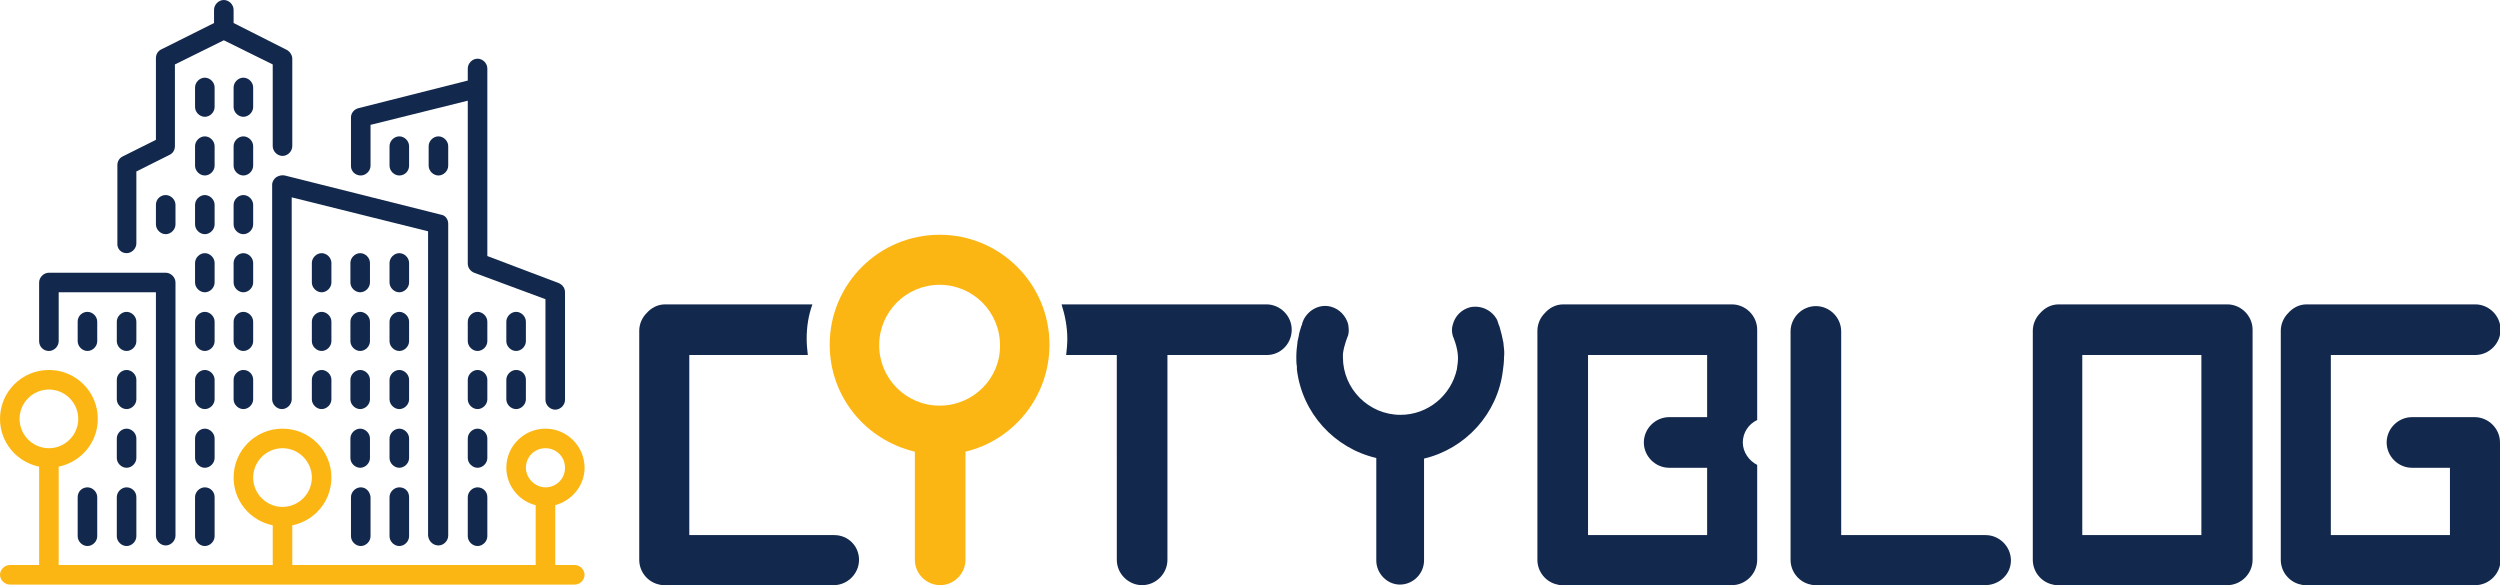 <?xml version="1.0" encoding="utf-8"?>
<!-- Generator: Adobe Illustrator 18.0.0, SVG Export Plug-In . SVG Version: 6.00 Build 0)  -->
<!DOCTYPE svg PUBLIC "-//W3C//DTD SVG 1.1//EN" "http://www.w3.org/Graphics/SVG/1.1/DTD/svg11.dtd">
<svg version="1.1" id="Layer_1" xmlns="http://www.w3.org/2000/svg" xmlns:xlink="http://www.w3.org/1999/xlink" x="0px" y="0px"
	 viewBox="0 0 434.5 101.7" enable-background="new 0 0 434.5 101.7" xml:space="preserve">
<path fill="#12284C" d="M64.3,66c0-0.9-0.8-1.7-1.7-1.7c-0.9,0-1.7,0.8-1.7,1.7v3.4c0,0.9,0.8,1.7,1.7,1.7c0.9,0,1.7-0.8,1.7-1.7V66
	z M64.3,66"/>
<path fill="#12284C" d="M62.7,84.7c-0.9,0-1.7,0.8-1.7,1.7v6.8c0,0.9,0.8,1.7,1.7,1.7c0.9,0,1.7-0.8,1.7-1.7v-6.8
	C64.3,85.4,63.6,84.7,62.7,84.7L62.7,84.7z M62.7,84.7"/>
<path fill="#12284C" d="M71.1,45.7c0-0.9-0.8-1.7-1.7-1.7c-0.9,0-1.7,0.8-1.7,1.7v3.4c0,0.9,0.8,1.7,1.7,1.7c0.9,0,1.7-0.8,1.7-1.7
	V45.7z M71.1,45.7"/>
<path fill="#12284C" d="M64.3,55.9c0-0.9-0.8-1.7-1.7-1.7c-0.9,0-1.7,0.8-1.7,1.7v3.4c0,0.9,0.8,1.7,1.7,1.7c0.9,0,1.7-0.8,1.7-1.7
	V55.9z M64.3,55.9"/>
<path fill="#12284C" d="M64.3,76.2c0-0.9-0.8-1.7-1.7-1.7c-0.9,0-1.7,0.8-1.7,1.7v3.4c0,0.9,0.8,1.7,1.7,1.7c0.9,0,1.7-0.8,1.7-1.7
	V76.2z M64.3,76.2"/>
<path fill="#12284C" d="M71.1,55.9c0-0.9-0.8-1.7-1.7-1.7c-0.9,0-1.7,0.8-1.7,1.7v3.4c0,0.9,0.8,1.7,1.7,1.7c0.9,0,1.7-0.8,1.7-1.7
	V55.9z M71.1,55.9"/>
<path fill="#12284C" d="M57.6,45.7c0-0.9-0.8-1.7-1.7-1.7c-0.9,0-1.7,0.8-1.7,1.7v3.4c0,0.9,0.8,1.7,1.7,1.7c0.9,0,1.7-0.8,1.7-1.7
	V45.7z M57.6,45.7"/>
<path fill="#12284C" d="M64.3,45.7c0-0.9-0.8-1.7-1.7-1.7c-0.9,0-1.7,0.8-1.7,1.7v3.4c0,0.9,0.8,1.7,1.7,1.7c0.9,0,1.7-0.8,1.7-1.7
	V45.7z M64.3,45.7"/>
<path fill="#12284C" d="M71.1,28.8v-3.4c0-0.9-0.8-1.7-1.7-1.7c-0.9,0-1.7,0.8-1.7,1.7v3.4c0,0.9,0.8,1.7,1.7,1.7
	C70.4,30.5,71.1,29.7,71.1,28.8L71.1,28.8z M71.1,28.8"/>
<path fill="#12284C" d="M57.6,55.9c0-0.9-0.8-1.7-1.7-1.7c-0.9,0-1.7,0.8-1.7,1.7v3.4c0,0.9,0.8,1.7,1.7,1.7c0.9,0,1.7-0.8,1.7-1.7
	V55.9z M57.6,55.9"/>
<path fill="#12284C" d="M77.9,25.4c0-0.9-0.8-1.7-1.7-1.7c-0.9,0-1.7,0.8-1.7,1.7v3.4c0,0.9,0.8,1.7,1.7,1.7c0.9,0,1.7-0.8,1.7-1.7
	V25.4z M77.9,25.4"/>
<path fill="#12284C" d="M55.9,64.3c-0.9,0-1.7,0.8-1.7,1.7v3.4c0,0.9,0.8,1.7,1.7,1.7c0.9,0,1.7-0.8,1.7-1.7V66
	C57.6,65.1,56.8,64.3,55.9,64.3L55.9,64.3z M55.9,64.3"/>
<path fill="#12284C" d="M84.7,76.2c0-0.9-0.8-1.7-1.7-1.7c-0.9,0-1.7,0.8-1.7,1.7v3.4c0,0.9,0.8,1.7,1.7,1.7c0.9,0,1.7-0.8,1.7-1.7
	V76.2z M84.7,76.2"/>
<path fill="#12284C" d="M83,84.7c-0.9,0-1.7,0.8-1.7,1.7v6.8c0,0.9,0.8,1.7,1.7,1.7c0.9,0,1.7-0.8,1.7-1.7v-6.8
	C84.7,85.4,83.9,84.7,83,84.7L83,84.7z M83,84.7"/>
<path fill="#12284C" d="M89.7,64.3c-0.9,0-1.7,0.8-1.7,1.7v3.4c0,0.9,0.8,1.7,1.7,1.7c0.9,0,1.7-0.8,1.7-1.7V66
	C91.4,65.1,90.7,64.3,89.7,64.3L89.7,64.3z M89.7,64.3"/>
<path fill="#12284C" d="M62.7,30.5c0.9,0,1.7-0.8,1.7-1.7v-7.1l16.9-4.2v28.3c0,0.7,0.4,1.3,1.1,1.6L94.8,52v17.5
	c0,0.9,0.8,1.7,1.7,1.7c0.9,0,1.7-0.8,1.7-1.7V50.8c0-0.7-0.4-1.3-1.1-1.6l-12.4-4.7V11.9c0-0.9-0.8-1.7-1.7-1.7
	c-0.9,0-1.7,0.8-1.7,1.7v2.1l-19,4.8c-0.8,0.2-1.3,0.9-1.3,1.6v8.5C61,29.7,61.7,30.5,62.7,30.5L62.7,30.5z M62.7,30.5"/>
<path fill="#12284C" d="M91.4,55.9c0-0.9-0.8-1.7-1.7-1.7c-0.9,0-1.7,0.8-1.7,1.7v3.4c0,0.9,0.8,1.7,1.7,1.7c0.9,0,1.7-0.8,1.7-1.7
	V55.9z M91.4,55.9"/>
<path fill="#12284C" d="M84.7,55.9c0-0.9-0.8-1.7-1.7-1.7c-0.9,0-1.7,0.8-1.7,1.7v3.4c0,0.9,0.8,1.7,1.7,1.7c0.9,0,1.7-0.8,1.7-1.7
	V55.9z M84.7,55.9"/>
<path fill="#12284C" d="M71.1,76.2c0-0.9-0.8-1.7-1.7-1.7c-0.9,0-1.7,0.8-1.7,1.7v3.4c0,0.9,0.8,1.7,1.7,1.7c0.9,0,1.7-0.8,1.7-1.7
	V76.2z M71.1,76.2"/>
<path fill="#12284C" d="M84.7,66c0-0.9-0.8-1.7-1.7-1.7c-0.9,0-1.7,0.8-1.7,1.7v3.4c0,0.9,0.8,1.7,1.7,1.7c0.9,0,1.7-0.8,1.7-1.7V66
	z M84.7,66"/>
<path fill="#12284C" d="M69.4,84.7c-0.9,0-1.7,0.8-1.7,1.7v6.8c0,0.9,0.8,1.7,1.7,1.7c0.9,0,1.7-0.8,1.7-1.7v-6.8
	C71.1,85.4,70.4,84.7,69.4,84.7L69.4,84.7z M69.4,84.7"/>
<path fill="#12284C" d="M71.1,66c0-0.9-0.8-1.7-1.7-1.7c-0.9,0-1.7,0.8-1.7,1.7v3.4c0,0.9,0.8,1.7,1.7,1.7c0.9,0,1.7-0.8,1.7-1.7V66
	z M71.1,66"/>
<path fill="#12284C" d="M76.2,94.8c0.9,0,1.7-0.8,1.7-1.7V38.9c0-0.8-0.5-1.5-1.3-1.6l-27.1-6.8c-0.5-0.1-1,0-1.5,0.3
	c-0.4,0.3-0.7,0.8-0.7,1.3v37.3c0,0.9,0.8,1.7,1.7,1.7c0.9,0,1.7-0.8,1.7-1.7V34.3l23.7,5.9v52.9C74.5,94.1,75.3,94.8,76.2,94.8
	L76.2,94.8z M76.2,94.8"/>
<path fill="#12284C" d="M37.3,35.6c0-0.9-0.8-1.7-1.7-1.7c-0.9,0-1.7,0.8-1.7,1.7v3.4c0,0.9,0.8,1.7,1.7,1.7c0.9,0,1.7-0.8,1.7-1.7
	V35.6z M37.3,35.6"/>
<path fill="#12284C" d="M37.3,25.4c0-0.9-0.8-1.7-1.7-1.7c-0.9,0-1.7,0.8-1.7,1.7v3.4c0,0.9,0.8,1.7,1.7,1.7c0.9,0,1.7-0.8,1.7-1.7
	V25.4z M37.3,25.4"/>
<path fill="#12284C" d="M23.7,76.2c0-0.9-0.8-1.7-1.7-1.7c-0.9,0-1.7,0.8-1.7,1.7v3.4c0,0.9,0.8,1.7,1.7,1.7c0.9,0,1.7-0.8,1.7-1.7
	V76.2z M23.7,76.2"/>
<path fill="#12284C" d="M8.5,61c0.9,0,1.7-0.8,1.7-1.7v-8.5h16.9v42.3c0,0.9,0.8,1.7,1.7,1.7c0.9,0,1.7-0.8,1.7-1.7v-44
	c0-0.9-0.8-1.7-1.7-1.7H8.5c-0.9,0-1.7,0.8-1.7,1.7v10.2C6.8,60.2,7.5,61,8.5,61L8.5,61z M8.5,61"/>
<path fill="#12284C" d="M27.1,35.6v3.4c0,0.9,0.8,1.7,1.7,1.7c0.9,0,1.7-0.8,1.7-1.7v-3.4c0-0.9-0.8-1.7-1.7-1.7
	C27.9,33.9,27.1,34.6,27.1,35.6L27.1,35.6z M27.1,35.6"/>
<path fill="#12284C" d="M37.3,15.2c0-0.9-0.8-1.7-1.7-1.7c-0.9,0-1.7,0.8-1.7,1.7v3.4c0,0.9,0.8,1.7,1.7,1.7c0.9,0,1.7-0.8,1.7-1.7
	V15.2z M37.3,15.2"/>
<path fill="#12284C" d="M22,84.7c-0.9,0-1.7,0.8-1.7,1.7v6.8c0,0.9,0.8,1.7,1.7,1.7c0.9,0,1.7-0.8,1.7-1.7v-6.8
	C23.7,85.4,22.9,84.7,22,84.7L22,84.7z M22,84.7"/>
<path fill="#FCB614" d="M99.9,98.2h-3.4V87.8c2.9-0.8,5.1-3.4,5.1-6.5c0-3.7-3-6.8-6.8-6.8c-3.7,0-6.8,3-6.8,6.8
	c0,3.1,2.2,5.8,5.1,6.5v10.4H50.8v-6.9c3.9-0.8,6.8-4.2,6.8-8.3c0-4.7-3.8-8.5-8.5-8.5c-4.7,0-8.5,3.8-8.5,8.5
	c0,4.1,2.9,7.5,6.8,8.3v6.9H10.2V81.1c3.9-0.8,6.8-4.2,6.8-8.3c0-4.7-3.8-8.5-8.5-8.5c-4.7,0-8.5,3.8-8.5,8.5c0,4.1,2.9,7.5,6.8,8.3
	v17.1H1.7C0.8,98.2,0,99,0,99.9c0,0.9,0.8,1.7,1.7,1.7h98.2c0.9,0,1.7-0.8,1.7-1.7C101.6,99,100.8,98.2,99.9,98.2L99.9,98.2z
	 M3.4,72.8c0-2.8,2.3-5.1,5.1-5.1c2.8,0,5.1,2.3,5.1,5.1c0,2.8-2.3,5.1-5.1,5.1C5.7,77.9,3.4,75.6,3.4,72.8L3.4,72.8z M44,83
	c0-2.8,2.3-5.1,5.1-5.1c2.8,0,5.1,2.3,5.1,5.1c0,2.8-2.3,5.1-5.1,5.1C46.3,88.1,44,85.8,44,83L44,83z M91.4,81.3
	c0-1.9,1.5-3.4,3.4-3.4c1.9,0,3.4,1.5,3.4,3.4c0,1.9-1.5,3.4-3.4,3.4C93,84.7,91.4,83.1,91.4,81.3L91.4,81.3z M91.4,81.3"/>
<path fill="#12284C" d="M13.5,86.4v6.8c0,0.9,0.8,1.7,1.7,1.7c0.9,0,1.7-0.8,1.7-1.7v-6.8c0-0.9-0.8-1.7-1.7-1.7
	C14.3,84.7,13.5,85.4,13.5,86.4L13.5,86.4z M13.5,86.4"/>
<path fill="#12284C" d="M23.7,55.9c0-0.9-0.8-1.7-1.7-1.7c-0.9,0-1.7,0.8-1.7,1.7v3.4c0,0.9,0.8,1.7,1.7,1.7c0.9,0,1.7-0.8,1.7-1.7
	V55.9z M23.7,55.9"/>
<path fill="#12284C" d="M23.7,66c0-0.9-0.8-1.7-1.7-1.7c-0.9,0-1.7,0.8-1.7,1.7v3.4c0,0.9,0.8,1.7,1.7,1.7c0.9,0,1.7-0.8,1.7-1.7V66
	z M23.7,66"/>
<path fill="#12284C" d="M13.5,55.9v3.4c0,0.9,0.8,1.7,1.7,1.7c0.9,0,1.7-0.8,1.7-1.7v-3.4c0-0.9-0.8-1.7-1.7-1.7
	C14.3,54.2,13.5,54.9,13.5,55.9L13.5,55.9z M13.5,55.9"/>
<path fill="#12284C" d="M37.3,66c0-0.9-0.8-1.7-1.7-1.7c-0.9,0-1.7,0.8-1.7,1.7v3.4c0,0.9,0.8,1.7,1.7,1.7c0.9,0,1.7-0.8,1.7-1.7V66
	z M37.3,66"/>
<path fill="#12284C" d="M44,45.7c0-0.9-0.8-1.7-1.7-1.7c-0.9,0-1.7,0.8-1.7,1.7v3.4c0,0.9,0.8,1.7,1.7,1.7c0.9,0,1.7-0.8,1.7-1.7
	V45.7z M44,45.7"/>
<path fill="#12284C" d="M44,35.6c0-0.9-0.8-1.7-1.7-1.7c-0.9,0-1.7,0.8-1.7,1.7v3.4c0,0.9,0.8,1.7,1.7,1.7c0.9,0,1.7-0.8,1.7-1.7
	V35.6z M44,35.6"/>
<path fill="#12284C" d="M44,55.9c0-0.9-0.8-1.7-1.7-1.7c-0.9,0-1.7,0.8-1.7,1.7v3.4c0,0.9,0.8,1.7,1.7,1.7c0.9,0,1.7-0.8,1.7-1.7
	V55.9z M44,55.9"/>
<path fill="#12284C" d="M42.3,64.3c-0.9,0-1.7,0.8-1.7,1.7v3.4c0,0.9,0.8,1.7,1.7,1.7c0.9,0,1.7-0.8,1.7-1.7V66
	C44,65.1,43.3,64.3,42.3,64.3L42.3,64.3z M42.3,64.3"/>
<path fill="#12284C" d="M44,25.4c0-0.9-0.8-1.7-1.7-1.7c-0.9,0-1.7,0.8-1.7,1.7v3.4c0,0.9,0.8,1.7,1.7,1.7c0.9,0,1.7-0.8,1.7-1.7
	V25.4z M44,25.4"/>
<path fill="#12284C" d="M37.3,76.2c0-0.9-0.8-1.7-1.7-1.7c-0.9,0-1.7,0.8-1.7,1.7v3.4c0,0.9,0.8,1.7,1.7,1.7c0.9,0,1.7-0.8,1.7-1.7
	V76.2z M37.3,76.2"/>
<path fill="#12284C" d="M22,44c0.9,0,1.7-0.8,1.7-1.7V29.8l5.8-2.9c0.6-0.3,0.9-0.9,0.9-1.5V11.2L38.9,7l8.5,4.2v14.2
	c0,0.9,0.8,1.7,1.7,1.7c0.9,0,1.7-0.8,1.7-1.7V10.2c0-0.6-0.4-1.2-0.9-1.5L40.6,4V1.7c0-0.9-0.8-1.7-1.7-1.7c-0.9,0-1.7,0.8-1.7,1.7
	V4L28,8.6c-0.6,0.3-0.9,0.9-0.9,1.5v14.2l-5.8,2.9c-0.6,0.3-0.9,0.9-0.9,1.5v13.5C20.3,43.3,21.1,44,22,44L22,44z M22,44"/>
<path fill="#12284C" d="M37.3,55.9c0-0.9-0.8-1.7-1.7-1.7c-0.9,0-1.7,0.8-1.7,1.7v3.4c0,0.9,0.8,1.7,1.7,1.7c0.9,0,1.7-0.8,1.7-1.7
	V55.9z M37.3,55.9"/>
<path fill="#12284C" d="M35.6,84.7c-0.9,0-1.7,0.8-1.7,1.7v6.8c0,0.9,0.8,1.7,1.7,1.7c0.9,0,1.7-0.8,1.7-1.7v-6.8
	C37.3,85.4,36.5,84.7,35.6,84.7L35.6,84.7z M35.6,84.7"/>
<path fill="#12284C" d="M44,15.2c0-0.9-0.8-1.7-1.7-1.7c-0.9,0-1.7,0.8-1.7,1.7v3.4c0,0.9,0.8,1.7,1.7,1.7c0.9,0,1.7-0.8,1.7-1.7
	V15.2z M44,15.2"/>
<path fill="#12284C" d="M37.3,45.7c0-0.9-0.8-1.7-1.7-1.7c-0.9,0-1.7,0.8-1.7,1.7v3.4c0,0.9,0.8,1.7,1.7,1.7c0.9,0,1.7-0.8,1.7-1.7
	V45.7z M37.3,45.7"/>
<path fill="#FCB614" d="M182.4,59.9c0-10.5-8.5-19.1-19.1-19.1c-10.5,0-19.1,8.5-19.1,19.1c0,9.1,6.3,16.6,14.8,18.6v18.8
	c0,2.4,2,4.4,4.4,4.4c2.4,0,4.4-2,4.4-4.4V78.5C176.2,76.5,182.4,68.9,182.4,59.9z M163.3,70.5c-5.8,0-10.5-4.7-10.5-10.5
	c0-5.8,4.7-10.5,10.5-10.5c5.8,0,10.5,4.7,10.5,10.5C173.9,65.7,169.2,70.5,163.3,70.5z"/>
<path fill="#12284C" d="M261.3,59.7C261.3,59.7,261.3,59.7,261.3,59.7l0-0.1c-0.2-1-0.4-1.9-0.7-2.9l-0.1-0.2
	c-0.1-0.3-0.2-0.6-0.3-0.9c0,0,0,0,0,0l0,0c-0.9-1.7-2.8-2.6-4.7-2.2l0,0c-1.5,0.4-2.6,1.5-3,3l0,0c0,0,0,0,0,0
	c-0.2,0.6-0.2,1.3,0,2c0,0,0.9,2,0.9,3.8c0,0.7-0.1,1.3-0.2,2c-1,4.5-5,7.9-9.8,7.9c-5.5,0-10-4.5-10-10c0-0.2,0-0.4,0-0.6
	c0.2-1.6,0.9-3.2,0.9-3.2c0.2-0.7,0.1-1.4,0-2c0,0,0,0,0,0l0,0c-0.4-1.4-1.5-2.6-3-3l0,0c-1.9-0.5-3.8,0.5-4.7,2.2l0,0c0,0,0,0,0,0
	c-0.1,0.3-0.3,0.6-0.3,0.9l-0.1,0.2c-0.2,0.6-0.4,1.2-0.5,1.9c0,0,0,0,0,0c0,0,0,0,0,0c-0.1,0.3-0.1,0.6-0.2,0.9l0,0.1c0,0,0,0,0,0
	c-0.1,0.8-0.2,1.6-0.2,2.5c0,0.6,0,1.2,0.1,1.7c0,0.1,0,0.2,0,0.3c0,0.1,0,0.1,0,0.2c0,0,0,0,0,0c0.9,7.6,6.5,13.7,13.8,15.4v17.8
	c0,2.3,1.9,4.2,4.1,4.2c2.3,0,4.2-1.9,4.2-4.2V79.7c7.2-1.7,12.8-7.8,13.7-15.3c0.1-0.7,0.2-1.5,0.2-2.3
	C261.5,61.3,261.4,60.5,261.3,59.7z"/>
<path fill="#12284C" d="M349.5,97.4c0-2.4-2-4.4-4.4-4.4h-7.9h-13.5h-3.7V79v-3.2V57.6c0-2.4-2-4.4-4.4-4.4v0c-2.4,0-4.4,2-4.4,4.4
	v18.3V79v18.3c0,2.1,1.5,3.9,3.5,4.3c0.3,0.1,0.7,0.1,1,0.1h7.9h13.5h7.9C347.5,101.7,349.5,99.8,349.5,97.4L349.5,97.4z"/>
<path fill="#12284C" d="M391.5,97.1c0-0.1,0-0.1,0-0.2v-18v-3.5V57.7c0-0.1,0-0.3,0-0.4h0c0-2.4-2-4.4-4.4-4.4h-7.9h-13.5h-7.9
	c-1.3,0-2.4,0.6-3.2,1.5c-0.8,0.8-1.3,1.9-1.3,3.1v18.3V79v18.3c0,2.1,1.5,3.9,3.5,4.3c0.3,0.1,0.7,0.1,1,0.1h7.9h13.5h7.9
	c2.4,0,4.4-2,4.4-4.4h0C391.5,97.3,391.5,97.2,391.5,97.1z M365.6,93h-3.7V79v-3.2V61.7h3.7h13.5h3.5v13.7v3.5V93h-3.5H365.6z"/>
<path fill="#12284C" d="M434.5,97.1c0-0.1,0-0.1,0-0.2v-20c0-2.4-2-4.4-4.4-4.4c-0.1,0-0.3,0-0.4,0h-10.5c-2.4,0-4.4,2-4.4,4.4h0
	c0,2.4,2,4.4,4.4,4.4h6.6V93h-3.5h-13.5h-3.7V79v-3.2V61.7h3.7h13.5h7.9c2.4,0,4.4-2,4.4-4.4h0c0-2.4-2-4.4-4.4-4.4h-7.9h-13.5h-7.9
	c-1.3,0-2.4,0.6-3.2,1.5c-0.8,0.8-1.3,1.9-1.3,3.1v18.3V79v18.3c0,2.1,1.5,3.9,3.5,4.3c0.3,0.1,0.7,0.1,1,0.1h7.9h13.5h7.9
	c2.4,0,4.4-2,4.4-4.4h0C434.5,97.3,434.5,97.2,434.5,97.1z"/>
<path fill="#12284C" d="M305.4,97.1c0-0.1,0-0.1,0-0.2V80.8c-1.4-0.7-2.5-2.2-2.5-3.9c0-1.7,1-3.2,2.5-3.9V57.7c0-0.1,0-0.3,0-0.4h0
	c0-2.4-2-4.4-4.4-4.4h-7.9h-13.5h-7.9c-1.3,0-2.4,0.6-3.2,1.5c-0.8,0.8-1.3,1.9-1.3,3.1v18.3V79v18.3c0,2.1,1.5,3.9,3.5,4.3
	c0.3,0.1,0.7,0.1,1,0.1h7.9h13.5h7.9c2.4,0,4.4-2,4.4-4.4h0C305.4,97.3,305.4,97.2,305.4,97.1z M296.7,72.5h-6.6
	c-2.4,0-4.4,2-4.4,4.4h0c0,2.4,2,4.4,4.4,4.4h6.6V93h-3.5h-13.5h-3.7V79v-3.2V61.7h3.7h13.5h3.5V72.5z"/>
<path fill="#12284C" d="M145,93H137h-13.5h-3.7V79v-3.2V61.7h3.7H137h3.4c-0.1-0.9-0.2-1.8-0.2-2.8c0-2.1,0.3-4.1,1-6H137h-13.5
	h-7.9c-1.3,0-2.4,0.6-3.2,1.5c-0.8,0.8-1.3,1.9-1.3,3.1v18.3V79v18.3c0,2.1,1.5,3.9,3.5,4.3c0.3,0.1,0.7,0.1,1,0.1h7.9H137h7.9
	c2.4,0,4.4-2,4.4-4.4h0C149.3,94.9,147.4,93,145,93z"/>
<path fill="#12284C" d="M224.5,57.3c0-2.4-2-4.4-4.4-4.4h-21.5c-0.1,0-0.2,0-0.3,0c-0.1,0-0.2,0-0.3,0h-13.5c0.6,1.9,1,3.9,1,6
	c0,0.9-0.1,1.9-0.2,2.8h8.8v14.1V79v18.3c0,2.4,2,4.4,4.4,4.4c2.4,0,4.4-2,4.4-4.4V79v-3.2V61.7h17.3
	C222.5,61.7,224.5,59.8,224.5,57.3L224.5,57.3z"/>
</svg>
